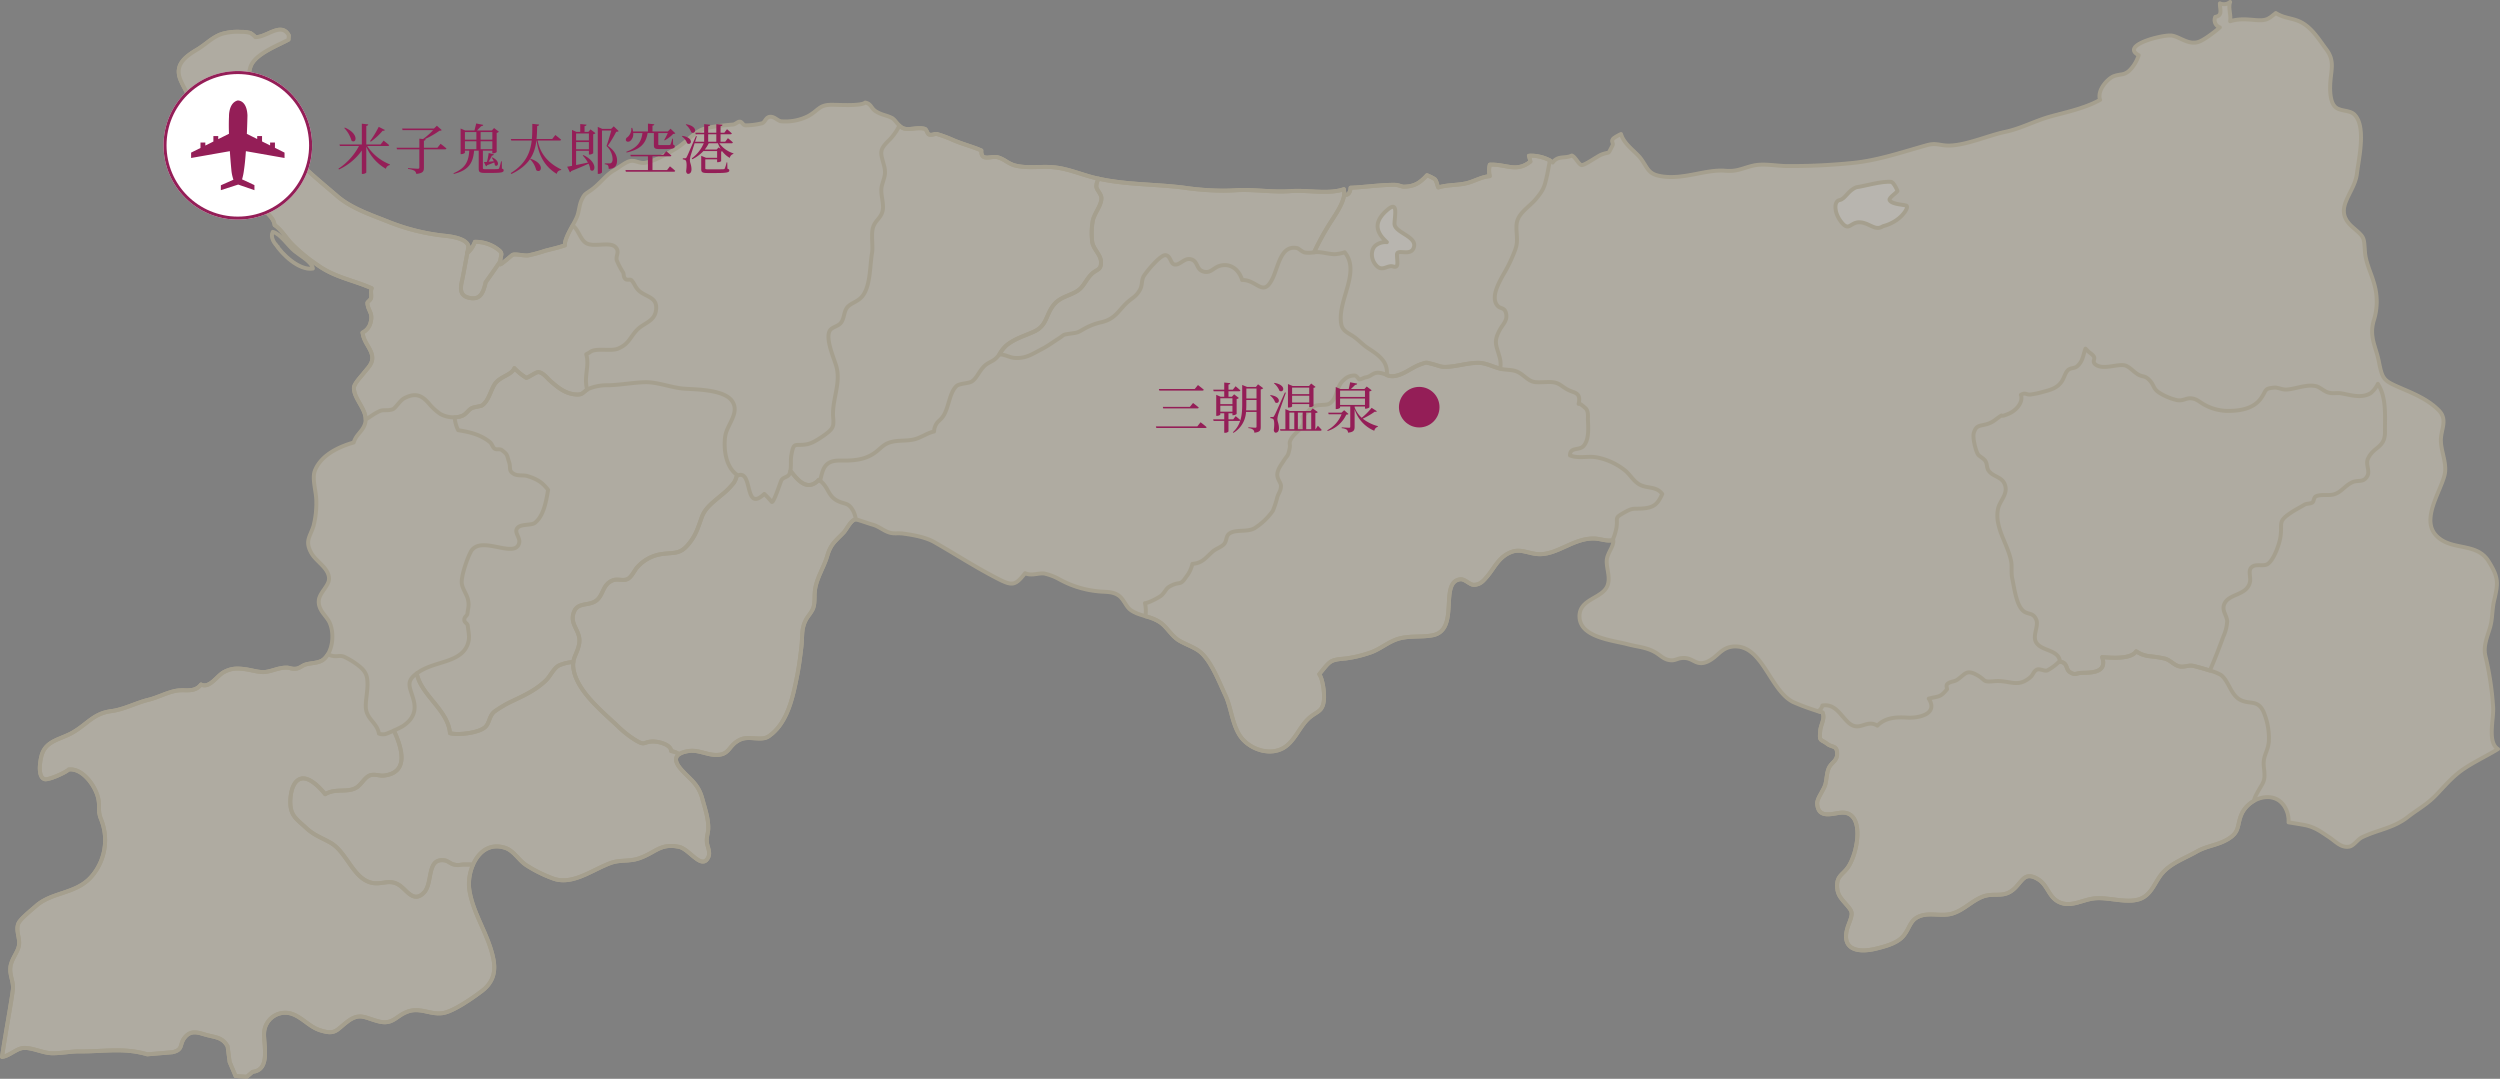 <svg xmlns="http://www.w3.org/2000/svg" width="826.169" height="356.508"><rect width="100%" height="100%" fill="#808080" stroke="none"/><g data-name="Group 3996"><g data-name="Group 3889" transform="translate(11654.132 16363.476)"><g data-name="Group 3883" opacity=".497"><g data-name="Group 3882"><path data-name="Path 7030" d="M-11562.84-16319.665c-1.382-2.337-2.7-4.7-4.215-6.873-2.833-4.055-5.966-9.507-4.308-14.776 1.336-4.307 9.053-7.079 12.577-9.072.046-.435.069-.939.092-1.4-2.488-4.6-7.348.733-11.057.6.23 0-1.428-1.283-1.636-1.375a10 10 0 0 0-3.087-.367 17.914 17.914 0 0 0-6.335.687c-3.225 1.1-5.183 3.345-8.039 5.063-3.824 2.291-7.786 4.994-5.6 10.195.875 2.085 2.165 4.055 3.041 6.231a34.046 34.046 0 0 0 3.57 7.079c1.29 1.787 3.11 3.07 4.515 4.742.944 1.145 2.511 3.918 2.1 5.475a9.037 9.037 0 0 1-1.06 1.741c.9.779 1.359 2.474 2.073 3.459 1.935-.916 2.188-.641 3.156 1.352.438.893.806 1.581 1.175 2.291a158 158 0 0 0 13.038-15.052Z" fill="none" stroke="#cbbf9c" stroke-linejoin="round" stroke-width="1.3"/><g data-name="Group 3881"><g data-name="Group 3880"><path data-name="Path 7031" d="M-10830.226-16129.655a99.819 99.819 0 0 0-2.557-17.045c-.783-3.345.668-6.392 1.567-9.553.806-2.818.622-5.567 1.221-8.339 1.336-5.911 1.889-7.652-1.8-13.493-4.008-6.3-12.255-3.23-17.184-8.339-5.229-5.384 1.428-14.593 2.741-20.252.806-3.734-1.267-7.652-1.267-11.386.046-3.62 2.3-6.69-.622-9.736-3.432-3.551-8.154-5.521-12.577-7.423-5.69-2.474-6.1-2.749-7.279-8.728-.99-5.017-3.225-8.11-1.75-13.425a20.648 20.648 0 0 0 .184-12.325c-.968-3.62-2.787-6.873-3.041-10.584-.369-4.948-.069-4.651-4.008-8.064-7.026-6.048.553-10.973 1.359-17.778.6-4.971 3.133-15.67-.875-19.542-1.59-1.512-4.7-.962-6.289-2.474-1.543-1.466-1.751-4.6-1.682-7.033.138-4.88 1.728-7.972-1.221-11.913-2.557-3.414-5.022-7.675-9.191-9.416-1.843-.8-4.123-1.031-5.966-1.833a10.52 10.52 0 0 1-1.589-.825c-2.35 1.833-2.857 2.635-6.749 2.314-2.972-.252-5.436-.5-8.339.389.345-2.245-.714-4.422 0-6.369a3.253 3.253 0 0 1-3.386.458c-.069 1.97 1.06 4.032-1.52 4.467a2.551 2.551 0 0 0 1.5 3.482c-1.682 1.489-5.367 4.307-7.187 4.834-3.248.985-6.035-1.718-8.685-2.13-2.672-.435-17.253 3.139-10.942 6.483a12.413 12.413 0 0 1-3.11 5.109c-1.843 1.6-2.649.985-5 1.787-1.912.619-5.782 4.559-4.653 7.858-4.884 2.749-11.126 4.055-16.47 5.521-5.091 1.42-9.651 3.963-14.9 5.063-5.713 1.191-13.614 4.765-19.234 4.513-2.465-.069-3.686-.939-6.634-.115-7.993 2.222-16.332 5.109-24.717 5.888a200.739 200.739 0 0 1-21.63 1.008c-3.386-.023-7.717-.962-11.172-.115-3.478.825-5.183 1.993-9.053 1.673-6.519-.573-13.821 3.07-21.238 1.81-4.193-.687-4.331-2.451-6.5-5.544-1.728-2.52-5.69-4.765-6.772-8.408a16.014 16.014 0 0 0-2.442 1.4c-1.129 1.191.184 1.42-.438 2.543-1.659 3.139-.553 1.7-3.617 2.864-1.267.5-5.436 3.505-6.473 3.459-.967-.046-2.027-2.657-3.271-3.162-2.327 1.123-4.584-.115-6.335 2.314-1.451-1.489-5.92-2.566-7.855-2.222.23.458.276 1.4.507 1.9-4.676 3.734-8.039.779-13.429 1.031a7.868 7.868 0 0 0-.023 3.8c-2.81.229-5.137 1.741-7.809 2.36-2.995.687-6.1.435-9.191 1.375-.345-.641-.6-2.314-1.175-2.772a19.036 19.036 0 0 0-2.557-1.283c-2.419 2.635-4.169 3.711-7.694 3.8-.461 0-1.935-.573-2.649-.6-4.4-.115-10.181.756-14.927.939-.092 1.512-.668 2.52-2.119 2.406a9.032 9.032 0 0 0-.092-1.924c-5.022 1.764-12.07.206-17.553.641-6.312.458-12.255-.71-18.451-.275a84.792 84.792 0 0 1-16.977-.893c-10-1.26-20.179-.871-29.992-3.391-3.778-.985-7.993-2.726-12.186-3.253-4.607-.6-9.283.5-13.775-.733-1.935-.55-3.755-2.337-5.644-2.68-2.165-.412-5.39 1.535-5.206-2.222-3.087-1.329-6.266-2.108-9.329-3.436a40.781 40.781 0 0 0-5.226-1.939c-.9-.252-1.7.481-2.718.115-.668-.206-.76-1.7-1.451-1.879-2.28-.641-5.114.5-6.934-.137-1.8-.641-2.672-2.795-3.87-3.436-1.728-.939-3.548-.985-5.505-2.314-1.451-.985-1.405-2.428-3.363-2.795-1.405 1.26-9.122.71-11.218.733-4.1.069-4.123 1.787-7.6 3.734a16.775 16.775 0 0 1-9.007 1.718c-1.175-.183-2.258-1.7-3.732-1.466-1.382.206-1.5 1.787-2.534 2.13a23.15 23.15 0 0 1-5.39.687c-1.106-.046-1.106-1.306-2.119-1.214-.576.046-1.336.871-2.05.939-2.672.229-8.27.733-10.55 1.764-2.442 1.1-5.436 4.4-8.223 6.117-2.6 1.558-7.141 4.238-10.32 4.765-1.82.3-3.179-.916-4.86-.6-1.543.3-3.939 2.268-5.367 3.07-2.787 1.581-4.492 4.261-7.3 6.323-2.3 1.7-2.349 1.237-3.432 3.482-.737 1.443-.852 3.8-1.5 5.429-.944 2.451-4.239 7.148-4.054 9.576-2.165.756-4.308 1.214-6.5 1.787a44.306 44.306 0 0 1-5.551 1.512c-1.382.206-4.262-.55-5.183-.183-.253.092-4.216 3.688-4.193 3.093.092-3.6 1.636-3.368-1.589-5.5a12.631 12.631 0 0 0-6.726-1.879 8.7 8.7 0 0 1-2.6 3.849c2.6-4.6-4.538-5.567-7.509-5.865a69.357 69.357 0 0 1-19.052-4.85c-5.459-2.131-11.886-4.376-16.309-8.224-4.653-4.009-9.79-8.156-14.328-12.875-4.169-4.284-6.657-10.126-10.067-15.006-2.833-4.055-5.966-9.53-4.308-14.776 1.359-4.33 9.053-7.1 12.6-9.072l.092-1.4c-2.488-4.628-7.348.733-11.08.573.253.023-1.405-1.283-1.636-1.352a9.922 9.922 0 0 0-3.087-.367 18.447 18.447 0 0 0-6.335.664c-3.225 1.123-5.16 3.368-8.016 5.086-3.824 2.268-7.786 4.994-5.621 10.172.875 2.108 2.188 4.078 3.064 6.254a33.49 33.49 0 0 0 3.57 7.079c1.29 1.787 3.11 3.07 4.492 4.742.944 1.123 2.534 3.918 2.119 5.475a10.842 10.842 0 0 1-1.083 1.741c.9.779 1.382 2.451 2.1 3.436 1.935-.893 2.188-.619 3.156 1.375 1.267 2.68 1.889 4.582 4.561 5.59 3.041 1.123 3.5 3.734 5.16 6.346 1.313 2.108 3.617 3.345 3.939 5.888 2.142 1.4 3.709 4.124 5.62 6.117a53.332 53.332 0 0 0 8.247 6.85c5.92 4.33 11.725 5.04 18.2 7.881-.392 1.1-.069 1.878-.161 3-.069.985-1.267 1.443-1.244 1.879.115 2.52 1.912 3.23 1.083 6.3a4.933 4.933 0 0 1-2.7 3.482l.092.458c.484 2.795 2.534 4.628 3.041 7.033.553 2.657-1.336 4.078-2.787 6-.829 1.077-3.156 3.459-3.179 4.765-.069 4.284 5.713 8.087 3.271 12.852-.991 1.947-2.557 2.772-3.34 5.223-4.837 1.375-10.757 4.1-12.808 9.255-1.037 2.589.369 6.781.438 9.622a29.912 29.912 0 0 1-.944 8.82c-1.152 3.482-2.81 4.834-.783 8.66 1.52 2.932 5.782 4.971 5.943 8.5.115 2.451-3.2 4.765-3.386 7.377-.253 3.368 2.718 5.086 3.709 7.583 1.52 3.757.829 9.255-2.027 11.8-1.636 1.42-4.354 1.168-6.22 1.81-.921.321-1.82 1.191-2.879 1.306-1.52.252-2.1-.367-3.432-.344-2.511.069-4.377 1.1-6.68 1.42-1.981.3-4.607-.6-6.841-.893-2.58-.321-4.469-.389-7 .962-2.372 1.283-4.676 5.5-7.555 4.1-2.165 2.772-4.953 1.558-7.924 2.016-3.133.481-6.335 2.291-9.467 3.047-4.123 1.008-8.039 3.184-12.232 3.734-5.713.756-7.6 3.917-12.37 6.827-4.123 2.566-9.352 2.726-10.711 7.9-.553 2.039-1.267 6.942.944 7.743 1.313.481 7.325-2.314 8.016-3.161 4.722-.619 9.168 5.8 9.859 9.943.484 2.726-.253 3.666.852 6.461a18.424 18.424 0 0 1-3.04 18.831c-5.091 5.956-13.061 5.086-18.405 9.828-1.451 1.283-5.16 4.192-5.851 5.75-1.06 2.429.714 5.155.115 7.583-.553 2.337-2.534 4.353-2.787 7.079-.23 2.7 1.106 4.628.829 7.239-.392 3.459-2.442 14.5-3.593 22.245 2.234-.206 4.768-2.749 7-2.933 2.856-.252 6.5 1.673 9.514 1.718 3.156.046 6.15-.641 9.26-.6 7.763.092 14.351-1.329 22.252.962l8.316-.687c3.824-.893 2.027-2.658 4.308-5.177 2.188-2.405 4.768-1.054 7.233-.458 2.856.756 5.022.756 6.68 3.689l.668 5.154 1.958 4.651 3.709.252 1.935-1.649c6.1-.642 3.478-9.187 3.8-13.127a6.987 6.987 0 0 1 9.583-5.865c3.317 1.329 5.505 4.193 8.938 5.269 4.906 1.581 5.229.069 8.684-2.612 4.354-3.436 5.966-1.489 10.619-.321 4.745 1.214 5.713-1.81 9.537-3.207 4.123-1.535 7.463 1.031 11.541.481 3.524-.435 10.066-5.063 12.992-7.262 3.616-2.749 4.745-6.14 3.87-10.584-1.566-8.156-6.8-14.96-7.97-23.047-.921-6.277 3.294-16.518 11.886-13.723 2.81.916 4.492 4.124 6.934 5.7a43.376 43.376 0 0 0 9.191 4.536c6.4 2.085 12.923-3.207 18.889-5.292 2.972-1.054 5.9-.389 8.961-1.4 5.644-1.833 7.118-5.2 13.476-3.872 3.409.687 7.533 7.858 9.652 3.413.783-1.672-.369-3.459-.461-5.04-.138-1.787.369-2.818.438-4.147.184-3.436-1.106-6.964-1.935-10.1-1.336-4.949-4.008-6.369-6.98-9.691-3.041-3.459-1.912-5.384 2.326-6.094 3.133-.527 5.782 1.123 8.846 1.26 5.114.206 4.169-3.253 8.477-5.132 2.833-1.214 6.865.618 9.191-.985 6.381-4.353 8.062-13.173 9.444-19.977.6-3.07 1.06-6.437 1.428-9.668.392-3.3-.092-5.842 1.428-8.8.737-1.42 2-2.566 2.511-4.124.576-1.764.276-3.849.553-5.956.6-4.009 2.972-7.423 4.054-11.18 1.129-3.895 2.764-4.9 5.39-7.652 1.06-1.1 2.327-4.055 3.893-4.353.415-.069 4.722 1.489 5.644 1.718 2.1.55 3.593 2.016 5.6 2.635 1.52.481 2.9.092 4.584.344 3.179.435 7.279 1.146 10.182 2.772 7.164 4.078 13.775 8.408 21.077 12.142 4.815 2.474 5.759 2.268 9.007-1.833 2.1 1.008 4.215-.114 6.358.115a18.426 18.426 0 0 1 4.953 1.9 32.839 32.839 0 0 0 12.508 3.94c2.534.344 4.861-.069 7.026 1.374 1.751 1.168 2.488 3.757 4.031 4.834 3.064 2.176 6.98 1.97 10.02 4.284 2.257 1.718 3.547 4.33 6.012 5.8 1.912 1.168 4.584 2.062 6.45 3.391 3.916 2.749 6.68 10.149 8.869 14.753 2.1 4.444 2.257 10.882 5.9 14.731 3.225 3.368 8.915 5.04 13.153 2.68 4.077-2.314 5.436-7.537 9.122-10.4 2.326-1.81 3.847-1.81 4.307-5.109.346-2.2-.276-7.193-1.5-8.912 3.663-4.467 3.455-4.742 8.753-5.2a41.532 41.532 0 0 0 7.429-1.698c3.893-1.145 6.473-3.849 10.3-4.9 3.548-.962 7.418-.367 10.988-1.054 9.122-1.787 1.981-17.617 9.122-18.511 1.5-.16 3.156 1.833 4.446 1.833 2.142-.023 3.133-1.26 4.377-2.68 2.488-2.887 3.824-6.552 8.108-8.179 3.2-1.237 5.943.756 9.444.733 5.989-.069 11.172-5.269 17.737-5.178 2.3.023 4.123 1.031 6.45.527.253 2.108-2.073 4.307-2.165 6.781-.092 2.681 1.2 5.292.346 7.972-1.52 4.742-9.767 4.422-9.329 10.882.461 6.529 11.034 7.491 15.894 8.774 3.317.871 6.058.962 9.007 2.589 1.682.916 2.81 2.36 4.837 2.658 1.843.3 2.465-.6 4.308-.71 3.57-.229 4.423 2.909 8.247 1.191 3.317-1.512 4.4-4.467 8.177-4.948 9.928-1.168 12.278 14.41 20.156 18.327a74.453 74.453 0 0 0 9.675 3.459c.9 2.039-.553 3.872-.76 6-.323 3.734.023 2.612 2.373 4.376 1.566 1.214 3.225.389 3.2 3.322 0 2.36-1.958 2.795-2.787 4.765-.668 1.581-.645 3.62-1.106 5.269-.484 1.878-2.787 4.651-2.695 6.323.322 5.453 5.482 3.07 8.27 3.024 7.6-.206 5.206 13.333 1.912 18.076-1.82 2.634-3.916 2.772-3.547 6.918.184 2.154 1.267 3.345 2.465 4.719 2.557 3 2.948 3.024 1.359 7.1-3.133 8.11 2.326 9.851 9.306 8.064 2.833-.71 6.726-1.741 8.707-4.078 2.3-2.772 2.119-5.59 5.92-6.758 3.2-.985 6.934.3 10.2-.664 3.8-1.1 6.381-4.124 9.951-5.567 4.1-1.626 7.21.779 10.942-3 2.465-2.52 3.294-5.407 7.6-2.749 2.995 1.81 3.409 5.59 6.45 7.285 4.054 2.245 7.947-.55 11.955-.985 4.7-.55 10.435 1.649 14.9.275 4.261-1.352 5.183-5.911 7.855-8.843 2.948-3.23 7.44-4.788 11.149-6.9 3.478-1.993 6.864-2.062 10.32-4.123 4.055-2.406 2.949-4.445 4.446-8.087 2.419-5.8 11.472-8.614 14.72-1.947a8.9 8.9 0 0 1 .9 4.467c1.866.3 4.215.687 5.39.916 3.432.71 5.229 2.154 8.109 4.055 2.027 1.352 3.939 3.62 6.7 3.024 1.382-.321 2.672-2.36 3.985-3 5.183-2.543 10.435-3 15.226-6.758 3.363-2.634 6.335-4.078 9.514-7.445 3.34-3.482 5.459-6.14 9.421-8.751 3.594-2.337 7.233-4.032 10.873-6.254-3.584-2.243-1.373-9.826-1.603-13.72Z" fill="#ded6c2" stroke="#cbbf9c" stroke-linecap="round" stroke-linejoin="round" stroke-width="1.3"/></g></g><path data-name="Path 7032" d="m-11499.726-16279.798.023-.137-.092.206Z" fill="none" stroke="#cbbf9c" stroke-linejoin="round" stroke-width="1.3"/><path data-name="Path 7033" d="m-11499.307-16282.048-.415 2.108a3.013 3.013 0 0 0 .415-2.108Z" fill="none" stroke="#cbbf9c" stroke-linejoin="round" stroke-width="1.3"/><path data-name="Path 7034" d="m-11414.491-16219.253.138-.664c.875-3.666 4.63-7.262 2.211-10.951-2.534-3.826-11.564-3.895-15.687-4.147-4.308-.275-8.961-2.268-13.2-2.153-3.893.115-8.177.916-12.094 1.008a16.108 16.108 0 0 0-6.2 1.054 3.135 3.135 0 0 0-.783.412c-1.5.916-1.428 1.924-4.4 1.512-3.156-.458-5.367-2.337-7.694-4.353-1.152-.985-2.442-2.841-4.031-2.978-.783-.069-3.709 2.13-4.054 1.856a19.9 19.9 0 0 1-3.87-3.161c-.921 2.36-4.837 2.68-6.565 5.407-1.336 2.131-1.912 5.269-4.031 6.873-.484.344-2.764.55-3.547.985-1.083.6-1.82 1.947-2.994 2.451a6.8 6.8 0 0 1-2.58.527 10.836 10.836 0 0 0 1.152 4.261c4.169.664 7.487 1.535 10.481 3.94.691.573.9 1.581 1.382 2.016.783.733 1.843.046 2.58.641 2.05 1.558 1.612 1.649 2.373 3.94.668 1.924-.322 2.841 1.635 3.94 1.175.687 3.2.321 4.261.641 3.778 1.1 5.39 2.5 7 4.6-.645 3.918-1.5 8.706-4.4 10.928-1.267.939-4.929.183-5.9 1.9-.829 1.42 1.175 3.024.737 4.742-1.267 5.04-11.241-1.787-15.18 1.856a3.139 3.139 0 0 0-.806 1.054c-1.2 2.222-3.018 7.537-2.994 10.011.023 2.062 1.8 4.078 2.119 6 .368 1.993-.023 2.451-.207 4.284-.115 1.008-1.014 1.008-1.06 2.131-.023 1.008 1.06 1.168 1.152 1.993.138 1.718.645 3.322.253 5.109-.806 3.872-4.008 5.475-7.44 6.621-3.087 1.031-6.243 1.741-9.03 3.574l-.645.458c1.405 7.239 10.32 12 10.988 19.748 2.787.733 9.629-.092 11.679-2.062 1.428-1.352 1.244-3.688 3.041-5.109a42.325 42.325 0 0 1 4.561-2.795c4.377-2.154 8.684-3.849 12.439-7.491 1.428-1.375 2.465-3.941 4.284-4.926a14.269 14.269 0 0 1 4.745-1.146c.253-1.947 1.313-3.116 1.866-5.727.9-4.17-2.7-6.14-1.981-9.759.875-4.238 4.192-3.024 6.91-4.33 3.34-1.581 2.465-5.773 6.335-7.193 1.405-.55 3.409.275 4.745-.367 1.474-.733 2.28-2.932 3.363-4.055a13.383 13.383 0 0 1 8.339-4.284c3.962-.481 5.643.046 8.223-2.909 2.672-3.07 3.34-5.636 4.653-9.232 1.129-3.139 3.778-4.948 6.312-7.148a24.824 24.824 0 0 0 4.284-4.215 7.323 7.323 0 0 0 1.014-2.635c-3.813-2.764-4.412-8.697-3.882-12.683Z" fill="none" stroke="#cbbf9c" stroke-linejoin="round" stroke-width="1.3"/><path data-name="Path 7035" d="M-11148.894-16311.99a13.6 13.6 0 0 1 .507 1.9c-4.653 3.734-7.993.779-13.429 1.031a8.82 8.82 0 0 0 0 3.8c-2.833.229-5.137 1.741-7.786 2.36-3.018.687-6.127.435-9.214 1.375-.3-.527-.507-1.764-.921-2.428a.834.834 0 0 0-.276-.344 13.249 13.249 0 0 0-2.557-1.26c-2.4 2.612-4.146 3.711-7.694 3.78-.461.023-1.935-.6-2.626-.6-4.423-.115-10.182.756-14.927.939-.092 1.512-.691 2.52-2.1 2.406a11.583 11.583 0 0 1-.481 1.82c-1.083 3.024-3.5 6.231-5.16 9a85.837 85.837 0 0 0-4.308 8.11l.714-.069c2.119-.046 4.33.756 6.266.687a13.547 13.547 0 0 0 3.133-.619c5.367 6.529-2.419 15.807-1.175 23.551.392 2.589 2.488 3.093 4.354 4.467 1.727 1.26 2.833 2.566 4.7 3.78 1.935 1.26 4.123 2.7 5.275 4.7a6.576 6.576 0 0 1 .737 4.078 4.78 4.78 0 0 0 2.073.389c3.386-.252 6.1-2.909 9.168-3.94 2.05-.71 1.566-.664 3.847-.092 2.833.733 2.649 1.077 5.344.894 3.11-.229 6.4-1.237 9.721-1.283 2.534-.046 4.906 1.306 7.348 1.924a8.614 8.614 0 0 0-.276-4.055c-1.037-3.78-2.027-4.811.184-8.866.944-1.718 2.465-2.932 2.073-5.132-.53-2.68-2.073-1.283-3.248-3.276-1.589-2.749.737-6.964 2.281-9.737a49.013 49.013 0 0 0 4.054-8.545l.115-.412c1.014-3.139-.576-6.689.714-9.53 1.106-2.451 4.031-4.33 5.828-6.438 2.718-3.23 2.925-4.215 3.8-8.133.208-.962.53-2.818.9-4.7a13.207 13.207 0 0 0-6.958-1.532Z" fill="none" stroke="#cbbf9c" stroke-linejoin="round" stroke-width="1.3"/><path data-name="Path 7036" d="M-10868.327-16236.619a8.936 8.936 0 0 1-2.442 3.116l-.138.069c-3.041 1.672-6.542.458-9.491-.046-1.635-.275-2.6.183-4.238-.252-1.428-.367-2.879-1.856-4.146-2.131-3.179-.687-6.473.871-9.606 1.123-1.59.115-2.949-.756-4.192-.641-3.593.321-2.4.916-4.561 3.78-2.073 2.749-5.667 3.757-9.537 3.894a16.414 16.414 0 0 1-9.445-2.291c-1.474-.916-2.326-1.764-4.1-1.856-1.7-.069-2.557 1.054-4.745.55a19.582 19.582 0 0 1-5.137-2.108c-2.672-1.581-1.958-2.543-3.593-4.33-1.589-1.7-2.188-1.1-3.639-1.856-1.613-.871-2.373-2.062-4.008-2.91-2.373-1.214-7.694 1.626-10.366-.573-1.152-.962.138-1.787-.53-2.657-.622-.848-1.2-1.008-1.82-1.65l-.875-.871c-.783 1.9-.737 4.009-2.672 5.75-1.013.916-2.257.481-3.179 1.4-.9.893-1.175 2.5-2.05 3.757-1.451 2.108-3.524 2.68-6.1 3.368a29.1 29.1 0 0 1-3.916.848c-1.613.3-1.843-.825-3.432.137.9 2.635-1.866 5.361-4.008 6.231-1.5.619-2.027.825-2.419.6-1.543.894-2.441 2.039-4.353 2.7-2.6.916-3.939.183-4.791 3.07-.461 1.627.645 5.888 1.336 7.01.369.664 1.8 1.283 2.419 2.154.783 1.1.392 2.222 1.152 3.322l.207.252c1.682 1.97 4.63 1.787 5.321 4.9.668 2.795-1.935 4.948-2.441 7.468a12.01 12.01 0 0 0 .115 4.971c.9 4.261 3.5 8.224 4.261 12.508.277 1.466-.069 3.8.346 5.567.668 3 1.267 8.408 3.5 10.538 1.589 1.489 3.363.458 4.423 3 .852 2.016-1.128 4.994-.207 7.171 1.428 3.3 7.486 2.543 8.016 6.506v.252c2.672.252 1.843 2.406 3.248 3.368 1.843 1.26 2.166.321 4.123.3 2.995-.046 8.385 0 6.611-5.2 2.949.206 9.514.8 11.241-1.924a9.549 9.549 0 0 0 4.492 1.627 40.458 40.458 0 0 1 5.022.8c1.728.5 2.718 1.879 4.377 2.451 1.8.619 3.271-.458 5.022-.046.9.206 3.271.847 5.413 1.512 1.682-3.711 3.133-7.652 4.492-11.271a13.992 13.992 0 0 0 1.244-4.971c-.092-1.924-1.682-3.39-1.083-5.361 1.221-3.963 7.463-2.932 8.592-7.537.392-1.581-.645-3.734.461-4.9 1.382-1.42 3.87-.252 5.321-1.1 2.1-1.237 4.008-6.667 4.354-9.255.6-4.651-1.106-4.834 3.985-8.133 1.244-.8 2.6-1.466 3.939-2.291.645-.389 1.751-.252 2.488-.641.714-.367.438-1.741 1.336-2.131 1.774-.779 4.146-.046 6.081-.687 2.35-.779 3.409-2.772 5.782-3.895 2.027-.962 3.778.275 5.091-2.153.875-1.7-.645-3.849.161-5.636 1.866-4.147 5.69-3.505 5.644-8.935-.053-5.362.569-11.204-2.356-15.831Z" fill="none" stroke="#cbbf9c" stroke-linejoin="round" stroke-width="1.3"/><path data-name="Path 7037" d="M-11420.55-16085.212c-.138-1.81.392-2.841.461-4.169.161-3.413-1.083-6.941-1.935-10.1-1.313-4.949-4.008-6.369-6.98-9.691-2.1-2.36-2.211-4.032-.714-5.063a6.359 6.359 0 0 0-2.626-1.037c-.069-2.176-4.1-3.161-5.966-3.161-3.34.023-2.442 1.558-5.644-.344a33.307 33.307 0 0 1-5.528-4.238c-5.183-4.994-13.8-11.775-15.088-19.152a7.482 7.482 0 0 1-.092-2.543 14.135 14.135 0 0 0-4.745 1.146c-1.82.985-2.856 3.551-4.308 4.926-3.755 3.643-8.039 5.338-12.439 7.491a42.124 42.124 0 0 0-4.538 2.795c-1.8 1.42-1.612 3.757-3.064 5.109-2.05 1.97-8.892 2.8-11.679 2.062-.645-7.743-9.583-12.508-10.965-19.771-4.077 2.978-1.958 4.857-.944 9.278.829 3.643-.691 6.209-3.732 8.2-.346.229-1.889.985-2.879 1.443 2.787 6.048 5.022 13.906-3.409 14.868-1.267.138-3.225-.664-4.7-.023-1.728.8-2.764 3.161-4.446 4.078-3.041 1.649-6.749.023-10.182 2.085-1.5-1.924-5.229-5.956-8.062-5.109-2.972.894-3.547 5.773-3.432 8.362.207 4.055 2.234 5.109 5.183 7.858 2.649 2.474 4.768 3.07 8.085 4.925 5.321 3.024 7.394 11.592 13.337 13.173 3.64.985 6.15-1.489 9.652 1.008 2.327 1.7 4.607 5.8 7.9 2.291 3.064-3.253.737-11.569 6.864-10.63 1.037.16 1.935 1.1 2.972 1.352 1.958.458 1.8-.023 3.755 0 .921 0 1.8 0 2.626.046 1.82-4.124 5.413-7.239 10.619-5.544 2.833.916 4.515 4.124 6.933 5.7a44.665 44.665 0 0 0 9.214 4.536c6.4 2.085 12.9-3.184 18.889-5.292 2.995-1.031 5.9-.389 8.961-1.4 5.667-1.833 7.095-5.178 13.476-3.872 3.409.71 7.555 7.881 9.652 3.413.808-1.661-.343-3.448-.482-5.006Z" fill="none" stroke="#cbbf9c" stroke-linejoin="round" stroke-width="1.3"/><path data-name="Path 7038" d="M-11372.107-16194.489c-1.566-2.978-2.7-2.245-5.045-3.368-3.478-1.65-3.041-4.49-5.943-6.735l-.438-.321c-2.833 3.047-5.459 1.581-7.648-.894-.576-.641-1.152-1.42-1.751-2.039a3.626 3.626 0 0 1-.345 1.031c-.576 1.145-2 .916-2.649 2.085-.23.389-2.649 7.927-3.2 7.079a25.005 25.005 0 0 0-2.442-2.589c-6.8 6.415-3.593-8.156-8.73-6.117l-.3-.206a6.923 6.923 0 0 1-1.014 2.635 25.524 25.524 0 0 1-4.261 4.215c-2.557 2.2-5.206 4.009-6.335 7.148-1.29 3.6-1.981 6.163-4.653 9.232-2.58 2.955-4.238 2.428-8.2 2.909a13.382 13.382 0 0 0-8.362 4.284c-1.06 1.122-1.889 3.322-3.363 4.032-1.336.664-3.34-.16-4.745.39-3.87 1.42-2.994 5.613-6.335 7.193-2.718 1.306-6.012.092-6.887 4.33-.737 3.62 2.879 5.59 1.981 9.759-.576 2.612-1.635 3.78-1.866 5.727a8.033 8.033 0 0 0 .069 2.543c1.29 7.377 9.905 14.158 15.111 19.152a32.388 32.388 0 0 0 5.526 4.24c3.2 1.9 2.3.367 5.644.344 1.843 0 5.9.985 5.966 3.162a6.359 6.359 0 0 1 2.626 1.031 8.06 8.06 0 0 1 3.041-1.031c3.11-.5 5.782 1.123 8.823 1.26 5.114.229 4.192-3.253 8.5-5.109 2.81-1.237 6.842.619 9.191-1.008 6.358-4.33 8.062-13.173 9.421-19.977.622-3.07 1.06-6.437 1.428-9.668.392-3.276-.092-5.819 1.451-8.774.737-1.443 1.981-2.589 2.511-4.124.576-1.764.253-3.872.553-6 .6-3.986 2.949-7.377 4.054-11.157 1.105-3.895 2.764-4.9 5.367-7.629 1.06-1.123 2.35-4.078 3.916-4.376l.115.023a7.964 7.964 0 0 0-.782-2.682Z" fill="none" stroke="#cbbf9c" stroke-linejoin="round" stroke-width="1.3"/><path data-name="Path 7039" d="M-11491.061-16046.518c-1.589-8.133-6.8-14.96-7.97-23.024a15.8 15.8 0 0 1 1.244-8.2c-.829-.046-1.7-.046-2.626-.046-1.958-.023-1.8.458-3.755 0-1.037-.229-1.935-1.168-2.972-1.352-6.15-.939-3.8 7.377-6.864 10.63-3.317 3.505-5.574-.6-7.924-2.268-3.478-2.52-6.012-.046-9.652-1.031-5.943-1.581-7.993-10.149-13.337-13.173-3.294-1.856-5.413-2.451-8.062-4.9-2.948-2.772-4.975-3.826-5.183-7.881-.138-2.589.438-7.468 3.409-8.362 2.833-.848 6.588 3.184 8.085 5.109 3.409-2.062 7.141-.412 10.159-2.085 1.7-.916 2.741-3.276 4.469-4.055 1.451-.664 3.409.138 4.7 0 8.408-.962 6.173-8.82 3.386-14.868-.276.137-.53.229-.691.3-1.566.573-2.373 1.306-4.262.687-.691-3.895-4.4-4.788-4.354-9.187.023-2.864.99-6.346.368-9.462-.415-1.879-1.658-3-3.179-4.147a24.559 24.559 0 0 0-4.4-2.635c-1.681-.6-2.465.3-4.7-.527l-.6-.252a7.53 7.53 0 0 1-1.336 1.6c-1.613 1.42-4.331 1.191-6.2 1.833-.921.321-1.843 1.146-2.879 1.306-1.543.229-2.1-.389-3.455-.344-2.488.046-4.354 1.077-6.68 1.42-1.981.275-4.584-.618-6.818-.916-2.58-.321-4.492-.389-7 .985-2.372 1.26-4.7 5.475-7.555 4.1-2.188 2.772-4.976 1.558-7.947 2.016-3.133.481-6.335 2.291-9.445 3.024-4.123 1.008-8.062 3.184-12.255 3.734-5.713.756-7.6 3.918-12.347 6.85-4.123 2.543-9.352 2.7-10.711 7.9-.553 2.016-1.267 6.919.944 7.72 1.313.481 7.3-2.314 7.993-3.161 4.722-.619 9.168 5.819 9.882 9.965.461 2.726-.277 3.666.829 6.461a18.334 18.334 0 0 1-3.017 18.809c-5.091 5.979-13.061 5.109-18.428 9.828-1.451 1.306-5.137 4.215-5.828 5.773-1.06 2.405.691 5.155.092 7.583-.53 2.314-2.511 4.33-2.787 7.079-.207 2.7 1.129 4.628.852 7.239-.392 3.413-2.442 14.479-3.594 22.222 2.211-.183 4.768-2.726 6.98-2.932 2.879-.252 6.519 1.7 9.514 1.741 3.179.046 6.15-.641 9.26-.619 7.786.114 14.351-1.329 22.252.985l8.316-.71c3.824-.871 2.05-2.635 4.331-5.178 2.188-2.405 4.745-1.054 7.21-.435 2.879.733 5.045.733 6.68 3.666l.668 5.177 1.981 4.651 3.709.229 1.912-1.626c6.127-.664 3.5-9.187 3.824-13.15a6.975 6.975 0 0 1 9.56-5.865c3.34 1.352 5.505 4.215 8.938 5.292 4.929 1.558 5.252.069 8.684-2.634 4.354-3.436 5.989-1.489 10.619-.321 4.745 1.237 5.713-1.81 9.56-3.207 4.1-1.535 7.463 1.031 11.541.5 3.5-.458 10.066-5.063 12.992-7.285 3.594-2.741 4.723-6.109 3.87-10.576Z" fill="none" stroke="#cbbf9c" stroke-linejoin="round" stroke-width="1.3"/><path data-name="Path 7040" d="M-10906.197-16128.464c-1.958-3.918-4.607-2.085-7.694-3.78-3.11-1.718-3.709-6.209-6.289-8.179a15.476 15.476 0 0 0-3.709-1.466c-2.119-.687-4.515-1.329-5.413-1.535-1.728-.39-3.225.687-5.022.046-1.635-.573-2.649-1.947-4.354-2.451a41.773 41.773 0 0 0-5.045-.779 9.807 9.807 0 0 1-4.469-1.627c-1.728 2.7-8.316 2.131-11.241 1.9 1.774 5.2-3.64 5.155-6.634 5.2-1.958.023-2.257.985-4.1-.275-1.428-.985-.6-3.138-3.248-3.391l-.018-.245a16.83 16.83 0 0 1-4.123 3.116c-.944.367-2.442-.687-3.432-.252-1.129.5-1.244 1.7-2.119 2.451-4.376 3.78-6.726.916-12.024 1.374-4.008.367-2.557-.3-5.621-2.016-3.64-2.039-3.87-.275-6.657 1.581-1.013.664-2.326.481-3.225 1.4-.484.5.023 1.581-.069 1.7-2.235 2.657-2.442 2.222-6.035 3.07 3.294 5.223-3.547 6.506-7.026 6.3-3.294-.206-7.256-.183-9.951 2.658-3.663-2.268-5.874 2.2-9.444-.916-2.626-2.245-4.377-6.461-8.731-5.75a2.963 2.963 0 0 1-1.405 1.879c.507.137.991.3 1.474.458.875 2.039-.6 3.872-.783 5.979-.346 3.734.046 2.634 2.35 4.4 1.589 1.191 3.271.389 3.248 3.3-.023 2.382-1.981 2.818-2.81 4.788-.668 1.581-.645 3.6-1.083 5.269-.53 1.878-2.787 4.65-2.7 6.323.276 5.429 5.459 3.07 8.247 3 7.578-.206 5.229 13.333 1.912 18.075-1.843 2.634-3.916 2.795-3.547 6.941.207 2.131 1.267 3.322 2.442 4.719 2.58 3 2.949 3.024 1.382 7.079-3.156 8.133 2.3 9.851 9.283 8.087 2.833-.71 6.726-1.741 8.707-4.1 2.326-2.749 2.142-5.59 5.966-6.758 3.179-.962 6.91.3 10.181-.664 3.778-1.1 6.381-4.124 9.974-5.544 4.1-1.649 7.164.756 10.919-3.024 2.488-2.5 3.294-5.384 7.6-2.749 2.995 1.81 3.386 5.59 6.473 7.308 4.031 2.222 7.924-.55 11.932-1.008 4.676-.527 10.435 1.672 14.9.275 4.238-1.352 5.16-5.888 7.878-8.843 2.925-3.207 7.417-4.765 11.126-6.9 3.455-1.97 6.888-2.039 10.32-4.1 4.054-2.428 2.949-4.467 4.469-8.11a9.529 9.529 0 0 1 4.1-4.513 10.416 10.416 0 0 1 .967-2.36c2.073-3.986 2.995-3.734 2.4-8.614-.507-3.986 1.175-4.857 1.613-8.591a22.55 22.55 0 0 0-1.842-10.136Z" fill="none" stroke="#cbbf9c" stroke-linejoin="round" stroke-width="1.3"/><path data-name="Path 7041" d="M-11104.852-16200.285c-2.073-2.7-5.137-1.581-7.74-3.23-1.912-1.214-2.926-3.253-4.63-4.582a21.4 21.4 0 0 0-9.4-4.261c-2.995-.481-5.828.5-8.684-.619 0-2.841 2.994-1.558 4.422-3.047 1.866-1.9 1.659-5.888 1.521-8.362-.069-1.26.23-2.772-.553-3.918-.138-.206-2.4-2.268-2.534-1.7.622-2.68-.323-3.368-1.659-3.895a13.3 13.3 0 0 1-2.165-.916c-2.488-1.443-2.764-2.5-6.473-2.406-4.791.137-4.837.367-7.993-2.153-2.418-1.9-3.478-1.7-6.312-2.016a8.312 8.312 0 0 1-1.313-.252c-2.442-.619-4.814-1.97-7.371-1.947-3.294.046-6.588 1.077-9.7 1.306-2.7.183-2.511-.16-5.344-.893-2.281-.573-1.8-.619-3.847.069-3.064 1.054-5.782 3.711-9.168 3.94a4.773 4.773 0 0 1-2.073-.367 7.625 7.625 0 0 0-2.925-.779c-1.728.046-2.28 1.237-3.893 1.512-.944.16-1.382.664-2.28.71-.115 0-.852-1.283-1.5-1.283a4.7 4.7 0 0 0-3.478 1.375c-2.787 2.176-2.142 6.323-4.93 7.949-1.082.618-3.709.16-5 .825-1.474.756-2.58 2.474-3.87 3.459 1.405 3.574-2.165 4.765-3.57 7.1-1.175 1.947-.207 1.649-.691 3.665-.553 2.428-.553 1.741-1.843 3.711-.9 1.42-1.82 2.52-2.119 4.055-.369 1.947 1.152 3.161 1.152 4.284 0 1.627-.691 2.222-1.2 3.734a31.8 31.8 0 0 1-1.474 4.536 21.464 21.464 0 0 1-6.035 5.75c-2.488 1.443-6.311.252-8.408 1.833-1.129.848-.737 2.383-1.7 3.436-.875.985-2.626 1.489-3.662 2.383-2.119 1.833-3.133 3.436-5.644 3.986-.369.069-.737.115-1.152.16a10.328 10.328 0 0 1-2.027 4.261c-2.027 3.024-1.935 1.512-4.745 2.818-2.05.962-1.613 1.374-3.317 3.23-.53.6-4.469 2.68-5.574 2.68a11.551 11.551 0 0 1 .138 4.307 15.383 15.383 0 0 1 5.16 2.245c2.211 1.718 3.524 4.33 5.966 5.8 1.935 1.168 4.63 2.062 6.473 3.368 3.916 2.772 6.7 10.172 8.846 14.776 2.1 4.467 2.257 10.882 5.92 14.708 3.225 3.391 8.892 5.086 13.153 2.7 4.077-2.314 5.459-7.56 9.1-10.4 2.349-1.81 3.847-1.833 4.33-5.109.323-2.2-.253-7.216-1.5-8.912 3.64-4.467 3.432-4.742 8.73-5.2a39.144 39.144 0 0 0 7.463-1.741c3.893-1.122 6.45-3.849 10.274-4.88 3.594-.962 7.44-.367 10.988-1.054 9.145-1.787 1.981-17.617 9.145-18.511 1.5-.183 3.133 1.856 4.446 1.833 2.142-.023 3.156-1.26 4.354-2.68 2.534-2.887 3.824-6.575 8.131-8.2 3.225-1.214 5.943.779 9.445.756 5.989-.069 11.172-5.292 17.76-5.178 2.188.023 3.962.939 6.173.573a17.315 17.315 0 0 0 1.336-4.284c.484-3.413-.944-2.932 2.88-5.063 2.465-1.375 2.81-.985 5.367-1.122 4.331-.252 5.39-1.627 6.865-4.811Z" fill="none" stroke="#cbbf9c" stroke-linejoin="round" stroke-width="1.3"/><path data-name="Path 7042" d="M-11293.052-16290.364c.438-2.451 2.764-5.017 2.9-7.445.115-1.6-1.728-2.864-1.682-4.215a5.346 5.346 0 0 1 .76-2.406 65.92 65.92 0 0 1-1.958-.458c-3.755-.962-7.97-2.7-12.14-3.23-4.63-.6-9.329.5-13.821-.756a11.654 11.654 0 0 1-2.58-1.26 9.579 9.579 0 0 0-3.041-1.42c-2.165-.412-5.39 1.535-5.229-2.2-3.064-1.329-6.242-2.108-9.306-3.436a44.638 44.638 0 0 0-5.229-1.97c-.9-.252-1.7.5-2.718.138-.668-.252-.783-1.7-1.451-1.879-2.3-.641-5.114.5-6.957-.137a4.2 4.2 0 0 1-1.405-.939 17.883 17.883 0 0 1-3.179 4.6c-3.524 3.391-3.133 4.147-2.027 8.11.875 3.184.346 3.849-.507 6.85-.714 2.451.276 4.7.3 7.285.023 3.505-2.557 4.17-3.317 6.9-.691 2.406.092 6.094-.323 8.431-.691 3.963-.484 10.08-2.787 13.677-1.474 2.291-3.893 2.589-5.275 4.078-1.336 1.489-.991 3.688-2.188 5.223-.944 1.26-3.041 1.375-3.755 2.726-1.359 2.566 1.244 8.591 2.1 11.294 1.843 5.842-1.359 11.226-.944 17.2a10.6 10.6 0 0 1 .046 2.383c-.161 1.191-.806 1.993-2.856 3.482a30.027 30.027 0 0 1-2.672 1.741 10.762 10.762 0 0 1-2.947 1.291c-4.216.848-4.515-1.168-5.39 3.711-.277 1.489.023 3.528-.323 5.155.6.618 1.175 1.4 1.751 2.039 2.188 2.474 4.814 3.94 7.648.894l.438.344c.9-3.734 1.313-6.8 6.611-6.712 4.262.069 8.316-.115 11.863-2.864 2.05-1.6 2.7-2.772 5.551-3.391 2.234-.458 4.308-.206 6.68-.664 2.488-.481 4.469-2.13 6.934-2.68.046-.389.092-.733.161-1.077.737-2.405 1.612-2.176 2.856-3.963 1.912-2.818 2.027-7.743 4.4-9.965 1.037-.962 4.008-.8 5.16-1.581 1.5-1.054 2.211-3.024 3.732-4.7 1.336-1.512 2.741-1.627 4.146-2.887a7.257 7.257 0 0 0 1.106-1.283 12.326 12.326 0 0 1 2.281-2.932c2.857-2.36 6.1-3.207 9.214-4.65 4.354-1.993 3.778-5.407 6.473-8.774 2.58-3.253 6.726-3.07 9.214-5.819 1.175-1.329 1.935-3.093 3.5-4.559 1.635-1.512 3.064-1.123 2.925-3.986-.115-2.314-2.511-4.124-2.879-6.415a23.761 23.761 0 0 1 .136-6.899Z" fill="none" stroke="#cbbf9c" stroke-linejoin="round" stroke-width="1.3"/><path data-name="Path 7043" d="M-11443.308-16267.73c-1.083-1.191-1.129-2.062-2.165-3.162-.391-.39-1.474.115-2-.412-.737-.756-.415-1.649-.783-2.2a24.254 24.254 0 0 1-2.027-3.872c-.507-1.6 1.152-2.978-.576-4.559-1.889-1.7-7.049.206-9.467-1.145-2.073-1.168-2.6-4.49-4.561-5.888-1.267 2.314-2.7 4.948-2.557 6.575-2.188.756-4.307 1.214-6.519 1.787a56.682 56.682 0 0 1-5.551 1.535c-1.382.206-4.239-.573-5.16-.206l-.276.16c-.944.756-3.962 3.459-3.939 2.955 0-.344.046-.641.046-.916-1.774 2.657-3.594 5.2-4.814 6.942l.046-.023c-.783 3.047-1.543 5.773-5.045 5.2-3.709-.619-3.386-3.207-2.718-6.048.253-1.1.945-4.925 1.659-8.774l-.069.069.092-.229c.138-.71.276-1.4.391-2.085-.553-2.635-5.621-3.322-8.016-3.551a70.192 70.192 0 0 1-19.027-4.834c-5.505-2.153-11.886-4.4-16.332-8.247-4.676-4.009-9.767-8.156-14.328-12.875a41.22 41.22 0 0 1-5.83-8.132 344.447 344.447 0 0 1-5.262 6.5c-2.325 2.794-4.957 5.772-7.775 8.548a6.083 6.083 0 0 0 3.386 3.276c3.041 1.146 3.524 3.757 5.16 6.369 1.336 2.108 3.617 3.345 3.962 5.888 2.119 1.375 3.686 4.124 5.6 6.117a52.637 52.637 0 0 0 8.27 6.85c5.9 4.33 11.7 5.04 18.2 7.9-.415 1.077-.092 1.856-.161 2.978-.069.985-1.267 1.443-1.244 1.879.092 2.543 1.912 3.23 1.083 6.323a5 5 0 0 1-2.7 3.459l.069.458c.484 2.795 2.557 4.628 3.064 7.033.53 2.658-1.336 4.078-2.833 6-.829 1.054-3.133 3.459-3.156 4.765-.046 3.528 3.893 6.758 3.87 10.447 1.267-.619 2.442-1.718 4.446-2.658 1.589-.756 2.718-.023 4.584-.733.806-.321 2.4-2.932 3.755-3.62 4.1-2.108 6.035-.527 7.97 1.558a18.055 18.055 0 0 0 3.985 3.688 9.344 9.344 0 0 0 4.7 1.077 6.788 6.788 0 0 0 2.58-.55c1.175-.5 1.912-1.856 2.995-2.451.806-.435 3.064-.618 3.547-.985 2.119-1.581 2.7-4.719 4.031-6.873 1.728-2.7 5.644-3.047 6.565-5.384a19.9 19.9 0 0 0 3.87 3.162c.345.275 3.271-1.924 4.054-1.856 1.589.137 2.879 1.97 4.031 2.978 2.326 2.016 4.538 3.872 7.694 4.33 2.971.435 2.9-.6 4.4-1.512a10.331 10.331 0 0 1-.322-1.718c-.392-3.643 1.014-6.392.023-9.966.345-.252.852-.435 1.152-.664 2.027-1.649 6.818-.183 9.352-1.214a11.936 11.936 0 0 0 1.083-.527c2.534-1.42 3.087-3.391 5.045-5.5 2.258-2.451 5.759-2.818 6.381-6.415.821-4.914-3.602-4.456-5.928-7.022Z" fill="none" stroke="#cbbf9c" stroke-linejoin="round" stroke-width="1.3"/><path data-name="Path 7044" d="M-11490.462-16281.682a12.291 12.291 0 0 0-6.726-1.879 9.164 9.164 0 0 1-2.534 3.757c-.737 3.849-1.405 7.675-1.682 8.8-.645 2.841-.99 5.429 2.741 6.025 3.5.573 4.261-2.131 5.022-5.178h-.042c1.244-1.741 3.064-4.261 4.838-6.941.295-2.66 1.285-2.683-1.617-4.584Z" fill="none" stroke="#cbbf9c" stroke-linejoin="round" stroke-width="1.3"/><path data-name="Path 7045" d="M-11209.94-16299.023a7.7 7.7 0 0 0-.092-1.924c-5 1.787-12.047.206-17.576.619-6.288.481-12.231-.664-18.428-.252-1.359.092-2.7.137-3.985.137a102.523 102.523 0 0 1-12.992-1.031c-9.352-1.168-18.82-.916-28.034-2.955a5.474 5.474 0 0 0-.783 2.428c-.046 1.352 1.8 2.589 1.682 4.215-.115 2.428-2.465 4.971-2.879 7.423a23.764 23.764 0 0 0-.138 6.9c.346 2.291 2.764 4.1 2.879 6.438.138 2.864-1.29 2.451-2.925 3.963-1.59 1.466-2.35 3.23-3.524 4.559-2.465 2.772-6.634 2.566-9.191 5.819-2.7 3.368-2.142 6.781-6.473 8.8-3.11 1.443-6.381 2.268-9.237 4.628a12.667 12.667 0 0 0-2.257 2.932 4.094 4.094 0 0 1 .53 0c1.336.046 3.017 1.031 4.515 1.123 3.732.252 5.667-1.168 9.214-3.024 1.912-1.008 3.34-2.085 5.16-3.253 2.419-1.512 1.059-1.306 4.377-1.787 2.257-.321 2.119-.321 4.307-1.581a20.961 20.961 0 0 1 5.943-2.222c4.377-1.146 5.344-3.8 8.2-6.438 1.659-1.535 2.81-1.833 4.077-3.94 1.036-1.741.553-2.657 1.221-4.421.392-1.031 5.6-7.468 7.371-7.285 1.728.16 1.612 2.749 2.925 3.07 1.981.435 3.455-2.7 5.989-1.535 1.7.779 1.428 2.978 3.2 3.711a3.178 3.178 0 0 0 1.866.275c1.405-.229 2.327-1.558 4.031-2.016 3.547-.962 6.312 1.329 7.325 4.7 4.976-.069 6.864 5.842 9.974-.344 2.027-4.055 2.741-11.317 8.2-10.195.53.115 1.543 1.191 2.488 1.443a8.855 8.855 0 0 0 3.109-.069 89.537 89.537 0 0 1 4.331-8.087c1.635-2.772 4.077-5.979 5.137-9a12.3 12.3 0 0 0 .484-1.81Z" fill="none" stroke="#cbbf9c" stroke-linejoin="round" stroke-width="1.3"/><path data-name="Path 7046" d="M-11562.079-16281.659c-1.474-1.352-2.81-3.436-1.912-5.2 2.58.664 5 4.536 7.21 6.369 1.843 1.512 5.8 3.6 6.035 5.773-4.63.687-10.228-4.788-12.393-8.179" fill="none" stroke="#cbbf9c" stroke-linejoin="round" stroke-width="1.3"/><path data-name="Path 7047" d="M-11046.211-16297.365c1.884-.326 2.734-3.155 5.579-4.243 2.138-.23 8.644-2.177 11.6-1.741.646.357 1.224 1.367 1.948 2.872.215.444-2.976 2.312-2.606 3.113.741 1.609 5.514 1.478 5.69 1.959.627.693-2.016 5.186-7.875 6.689-2.61 1.73-4.29-1.081-7.552-1.3s-3.54 3.244-6.15 0-2.517-7.024-.634-7.349Z" fill="#f0ebde" stroke="#cbbf9c" stroke-linejoin="round" stroke-width="1.3"/><path data-name="Path 7048" d="M-11195.821-16293.982c-3.777 3.339-4.367 6.623 0 10.531a5.27 5.27 0 0 0-3.777 1.151c-1.268 1.044-1.679 3.726-.306 5.8 2.3 3.474 4.1.434 6.145 1.085s1.28-1.737 1.28-3.908 4.78.92 5.633-2.605-6.574-4.675-6.449-7.72 1.251-7.673-2.526-4.334Z" fill="#f0ebde" stroke="#cbbf9c" stroke-linejoin="round" stroke-width="1.3"/></g></g><circle data-name="Ellipse 55" cx="6.702" cy="6.702" transform="translate(-11191.826 -16235.622)" fill="#941e57" r="6.702"/><g data-name="Group 3997"><path data-name="Path 7099" d="m-11272.153-16222.566.162.54h16.11c.27 0 .45-.09.5-.288-.756-.684-2-1.62-2-1.62l-1.08 1.368Zm2.286-6.462.144.522h11.268c.252 0 .432-.09.468-.288-.7-.63-1.89-1.512-1.89-1.512l-1.026 1.278Zm-1.296-5.89.162.522h14.2c.252 0 .45-.09.486-.288-.738-.648-1.926-1.548-1.926-1.548l-1.078 1.314Zm20.3 5.526h4.014v1.962h-4.014Zm4.014-2.466v1.944h-4.014v-1.94Zm2.124 7.488c.252 0 .432-.09.486-.288-.594-.54-1.548-1.3-1.548-1.3l-.81 1.062h-1.566v-2.008h1.314v.648h.216c.486 0 1.152-.306 1.17-.45v-4.912a1.279 1.279 0 0 0 .738-.342l-1.562-1.208-.738.792h-1.134v-1.8h3.456c.252 0 .432-.09.486-.288a33.562 33.562 0 0 0-1.6-1.368l-.9 1.134h-1.44v-1.674c.432-.09.558-.252.594-.486l-2-.2v2.358h-3.636l.144.522h3.492v1.8h-1.224l-1.422-.63v6.966h.216c.558 0 1.134-.306 1.134-.432v-.432h1.3v2.018h-3.658l.144.522h3.51v3.906h.216a1.422 1.422 0 0 0 1.188-.432v-3.474Zm2.394-3.51c.054-.648.072-1.3.072-1.926v-1.49h3.372v3.42Zm3.438-7.2v3.276h-3.362v-3.276Zm.5-1.4-.7.882h-2.91l-1.62-.666v6.48c0 3.528-.414 6.7-3.1 9.162l.216.18a8.547 8.547 0 0 0 4.14-6.894h3.48v4.788c0 .288-.09.414-.432.414-.398 0-2.268-.144-2.268-.144v.288a2.712 2.712 0 0 1 1.564.522 1.274 1.274 0 0 1 .414.99c1.89-.2 2.106-.828 2.106-1.908v-12.4a1.481 1.481 0 0 0 .828-.4Zm16.92 1.1v2.16h-5.662v-2.16Zm-5.662 4.93v-2.25h5.67v2.25Zm0 .5h5.67v.99h.234a1.509 1.509 0 0 0 1.17-.4v-5.958a1.012 1.012 0 0 0 .684-.288l-1.458-1.134-.7.828h-5.384l-1.584-.648v7.758h.234c.7 0 1.134-.27 1.134-.4Zm-5.994-6.854a6.254 6.254 0 0 1 1.818 2.466c1.422.882 2.448-1.89-1.656-2.61Zm-1.278 4.032a4.939 4.939 0 0 1 1.674 2.268c1.368.9 2.394-1.854-1.512-2.412Zm4.9-1.008c-3.19 7.11-3.19 7.11-3.55 7.722-.18.36-.252.378-.468.378h-.792v.4a1.821 1.821 0 0 1 .882.252c.414.27.522 1.746.252 3.636.054.576.288.9.63.9.63-.004 1.026-.49 1.066-1.282.054-1.494-.486-2.34-.5-3.168a5.917 5.917 0 0 1 .28-1.566c.252-.882 1.746-4.986 2.52-7.2Zm1.472 6.662h1.62v5.47h-1.62Zm4.392 5.47h-1.584v-5.47h1.584Zm2.826-5.47v5.47h-1.656v-5.47Zm1.476 5.47h-.108v-5.31c.45-.054.684-.162.81-.342l-1.692-1.206-.684.864h-6.822l-1.512-.63v6.624h-1.782l.144.522h13.158c.252 0 .414-.09.468-.288-.45-.558-1.26-1.368-1.26-1.368Zm9.414-6.264-.882.81h-4.392l.144.522h4.27a10.27 10.27 0 0 1-4.738 5.292l.162.234a10.177 10.177 0 0 0 6.138-5.4c.414-.018.594-.054.72-.216Zm-1.35-3.87h8.226v2.124h-8.226Zm8.226-2.61v2.088h-8.226v-2.088Zm2.2 5.688a21.62 21.62 0 0 1-3.276 3.294 8.656 8.656 0 0 1-2.34-3.456v-.27h3.42v.72h.234c.486 0 1.206-.324 1.224-.468v-5.256a1.28 1.28 0 0 0 .756-.36l-1.638-1.242-.756.81h-4.468c.45-.432 1.026-.954 1.386-1.35.378 0 .612-.144.684-.432l-2.34-.432c-.09.648-.306 1.566-.45 2.214h-2.754l-1.548-.648v7.29h.23c.594 0 1.206-.324 1.206-.45v-.4h3.366v6.682c0 .252-.09.342-.414.342-.432 0-2.412-.126-2.412-.126v.27a3.628 3.628 0 0 1 1.674.5 1.392 1.392 0 0 1 .414.972c1.908-.162 2.178-.864 2.178-1.908v-5.828a11.41 11.41 0 0 0 6.5 7.11 1.7 1.7 0 0 1 1.17-1.314l.036-.2a13.949 13.949 0 0 1-5.018-2.478 24.494 24.494 0 0 0 3.978-2.322c.4.108.558.036.684-.144Z" fill="#941e57"/></g><path data-name="Path 7098" d="M-11528.982-16321.56a30.931 30.931 0 0 1-2.862 4.712l.234.2a21.549 21.549 0 0 0 3.94-3.634.626.626 0 0 0 .738-.234Zm-11.394.378a9.994 9.994 0 0 1 2.412 4.194c1.53 1.188 2.7-2.2-2.2-4.32Zm14.382 5.958c.252 0 .432-.09.468-.288-.684-.612-1.836-1.494-1.836-1.494l-1.008 1.278h-4.716v-6.138c.45-.072.594-.252.648-.5l-2.124-.234v6.872h-7.38l.144.5h6.3a20.439 20.439 0 0 1-6.8 7.506l.18.252a19.055 19.055 0 0 0 7.56-6.264v7.74h.288c.558 0 1.188-.324 1.188-.522v-8.51a15.281 15.281 0 0 0 6.458 7.326 1.644 1.644 0 0 1 1.314-1.224l.054-.216a16.015 16.015 0 0 1-7.524-6.084Zm16.416.576h-4.464v-2.34c.4-.054.576-.216.612-.45l-.36-.036a28.744 28.744 0 0 0 4.878-2.79 1.168 1.168 0 0 0 .774-.216l-1.62-1.44-.972.918h-10.512l.144.522h10.116a22.643 22.643 0 0 1-3.348 2.952l-1.224-.126v3.006h-7.524l.162.522h7.362v5.978c0 .306-.126.432-.5.432-.522 0-3.24-.2-3.24-.2v.288a5.118 5.118 0 0 1 2.138.58 1.479 1.479 0 0 1 .576 1.04c2.25-.2 2.538-.9 2.538-2.034v-6.084h6.966c.234 0 .432-.09.468-.288-.72-.648-1.926-1.548-1.926-1.548Zm9.09-2.142h3.78v2.61h-3.78Zm3.78-3.042v2.52h-3.78v-2.52Zm5.274 0v2.52h-3.87v-2.52Zm-3.87 5.652v-2.61h3.87v2.61Zm7 4.014h-.234a21.051 21.051 0 0 1-.646 2.318.475.475 0 0 1-.45.234c-.288.036-1.026.054-1.908.054h-2.128c-.792 0-.882-.09-.882-.414v-5.702h3.114v.882h.216a1.994 1.994 0 0 0 1.224-.432v-6.336a1.342 1.342 0 0 0 .738-.378l-1.6-1.224-.738.81h-4.9c.45-.468 1.008-1.026 1.386-1.44.36 0 .612-.144.684-.414l-2.34-.468a39.687 39.687 0 0 1-.576 2.322h-3.06l-1.512-.648v8.46h.216c.594 0 1.206-.324 1.206-.486v-.648h1.44c-.216 3.636-1.332 5.814-5.2 7.434l.09.252c4.788-1.206 6.372-3.51 6.7-7.686h1.53v5.994c0 1.08.378 1.35 2.052 1.35h2.268c3.312 0 3.924-.216 3.924-.846 0-.27-.108-.432-.576-.594Zm-4.336-2.736a21.4 21.4 0 0 1-.576 2.916c-.414.036-.756.054-1.008.072l.7 1.386a.527.527 0 0 0 .4-.36c.99-.36 1.746-.666 2.322-.9a3.381 3.381 0 0 1 .2.9c.954.864 2.07-1.206-.828-2.574l-.2.108a7.158 7.158 0 0 1 .684 1.17c-.612.054-1.206.108-1.746.162a16.047 16.047 0 0 0 1.132-2.052.59.59 0 0 0 .63-.4Zm13.662 2.016a7.769 7.769 0 0 1 2.052 3.638c1.638 1.3 3.078-2.124-1.872-3.762Zm9.792-6.138c.252 0 .432-.09.486-.288-.72-.63-1.908-1.548-1.908-1.548l-1.026 1.312h-5.184c.144-1.422.162-2.844.2-4.266.45-.054.594-.234.63-.5l-2.234-.234c0 1.692 0 3.366-.144 5h-6.966l.162.522h6.75c-.45 3.962-1.944 7.688-6.93 10.748l.216.306c6.12-2.916 7.758-6.894 8.264-11.052h.07c.486 3.582 1.89 8.154 6.66 11.016a1.5 1.5 0 0 1 1.44-1.26l.036-.216c-5.206-2.484-7.164-6.192-7.794-9.54Zm5.436 2.876v-2.39h4.23v2.39Zm4.23-5.22v2.29h-4.23v-2.286Zm-.18-.522h-1.26v-1.908c.432-.054.612-.234.648-.486l-2.07-.2v2.592h-1.26l-1.458-.656v11.88c-.666.126-1.224.234-1.6.288l.9 1.854a.623.623 0 0 0 .43-.422c2.484-.99 4.356-1.8 5.724-2.43a5.746 5.746 0 0 1 .594 2.056c1.53 1.3 2.79-2.484-2.286-4.9l-.216.144a11.248 11.248 0 0 1 1.71 2.33c-1.386.288-2.736.576-3.906.81v-4.7h4.23v1.24h.216a2.03 2.03 0 0 0 1.206-.432v-6.282a1.407 1.407 0 0 0 .756-.36l-1.638-1.242Zm8.388-1.836-.864.846h-2.934l-1.476-.666v15.538h.252c.648 0 1.134-.36 1.134-.558v-13.77h3.078c-.414 1.584-1.134 3.906-1.584 5.112a6.085 6.085 0 0 1 2.016 4.338c0 .72-.2 1.116-.54 1.314a.947.947 0 0 1-.468.09h-1.584v.288a2.117 2.117 0 0 1 1.044.342 2.287 2.287 0 0 1 .252 1.188c2.052-.072 2.772-1.026 2.772-2.844 0-1.53-.864-3.276-3.06-4.77a46.65 46.65 0 0 0 2.79-4.644c.414-.018.666-.072.81-.234Zm9.486 2.214c-.378 3.024-1.764 4.878-5.328 6.192l.09.252c4.394-.968 6.394-2.88 6.948-6.44h2.07v3.96c0 1.026.288 1.332 1.782 1.332h1.782c2.754 0 3.33-.252 3.33-.882 0-.27-.09-.45-.54-.594l-.054-1.962h-.216a13.158 13.158 0 0 1-.594 1.906c-.09.162-.162.2-.378.2-.216.018-.774.018-1.422.018h-1.584c-.576 0-.648-.036-.648-.288v-3.69h3.132a19.653 19.653 0 0 1-1.188 2.3l.2.126a13.336 13.336 0 0 0 2.79-2.142c.378-.018.558-.054.7-.2l-1.584-1.512-.9.9h-5.076v-1.902c.414-.054.576-.234.612-.468l-2.106-.216v2.592h-4.914a6.314 6.314 0 0 0-.288-1.188l-.288.018a3.681 3.681 0 0 1-1.278 3.06.945.945 0 0 0-.486 1.134c.252.486.954.468 1.458.072a3.046 3.046 0 0 0 .934-2.574Zm8.136 12.244h-4.824v-4.536h5.76q.405 0 .486-.27a46.366 46.366 0 0 0-1.692-1.44l-.936 1.188h-10.926l.144.522h5.67v4.536h-7.434l.144.54h15.84a.431.431 0 0 0 .468-.288c-.648-.63-1.746-1.494-1.746-1.494Zm6.174-15.012a5.825 5.825 0 0 1 1.818 2.52c1.44.918 2.484-1.926-1.656-2.664Zm-1.278 3.87a5.107 5.107 0 0 1 1.764 2.3c1.386.9 2.376-1.854-1.6-2.466Zm12.15 3.654-.666.7h-3.924a10.331 10.331 0 0 0 1.314-2.07h3.042a11.069 11.069 0 0 0 .9 1.854Zm-.774-4.356v2.464h-2.682v-2.466Zm5.022 2.988c.234 0 .414-.09.45-.288-.594-.594-1.638-1.4-1.638-1.4l-.886 1.164h-1.544v-2.466h3.258c.252 0 .414-.072.468-.27-.594-.576-1.6-1.4-1.6-1.4l-.882 1.17h-1.244v-2.16c.45-.054.612-.234.648-.486l-2.052-.2v2.844h-2.682v-2.16c.468-.054.63-.234.648-.486l-1.98-.2v2.844h-2.938l.144.5h2.79v2.47h-2.984l.576-1.8-.306-.072c-2.754 6.372-2.754 6.372-3.078 6.986-.18.36-.252.36-.486.36h-.774v.378a1.651 1.651 0 0 1 .882.27c.4.27.486 1.764.216 3.6.054.594.306.9.666.9.63 0 1.044-.486 1.1-1.3.054-1.476-.5-2.286-.522-3.132a6.336 6.336 0 0 1 .234-1.53c.162-.54.792-2.466 1.368-4.266l.036.126h2.934a11.892 11.892 0 0 1-3.944 4.99l.18.288a12.777 12.777 0 0 0 3.654-2.7h4.536v2.214h-3.69l-1.566-.648v4.392c0 1.044.36 1.3 2.178 1.3h2.682c3.726 0 4.428-.234 4.428-.864 0-.27-.144-.414-.63-.576l-.054-2.07h-.216a9.9 9.9 0 0 1-.612 2.016c-.09.162-.18.216-.468.234-.342.018-1.224.036-2.376.036h-2.61c-.882 0-.972-.072-.972-.342v-2.956h3.906v.936h.216a2.1 2.1 0 0 0 1.116-.324v-3.2a1.568 1.568 0 0 0 .342-.09 8.141 8.141 0 0 0 2.52 2.2 1.592 1.592 0 0 1 1.17-1.3l.036-.2a9.139 9.139 0 0 1-4.68-3.33Z" fill="#941e57"/><g data-name="Group 3998"><g data-name="Ellipse 56" transform="translate(-11600.093 -16340.002)" fill="#fff" stroke="#941e57"><circle cx="24.554" cy="24.554" r="24.554" stroke="none"/><circle cx="24.554" cy="24.554" r="24.054" fill="none"/></g><path data-name="Path 7073" d="m-11572.874-16313.516 12.771 2.247v-1.773l-3.171-1.577v-1.76h-1.6v.964l-2.663-1.324v-1.78h-1.6v.984l-3.419-1.7c.148-3.433.2-6.089.2-6.089-.226-5.222-3.26-4.945-3.26-4.945-3.032.839-2.839 5.314-2.839 5.314-.087 1.68-.077 3.666-.014 5.686l-3.548 1.768v-1.019h-1.6v1.815l-2.665 1.324v-1h-1.6v1.8l-3.1 1.539v1.773l12.8-2.251c.238 3.551.514 6.283.514 6.283a13.945 13.945 0 0 0 .676 3.148l-4.155 1.843v1.613l5.709-1.843.028-.007 5.358 1.851v-1.67l-4.087-1.9a19.127 19.127 0 0 0 .652-3.227c.255-1.688.457-3.854.614-6.091" fill="#941e57"/></g></g></g></svg>